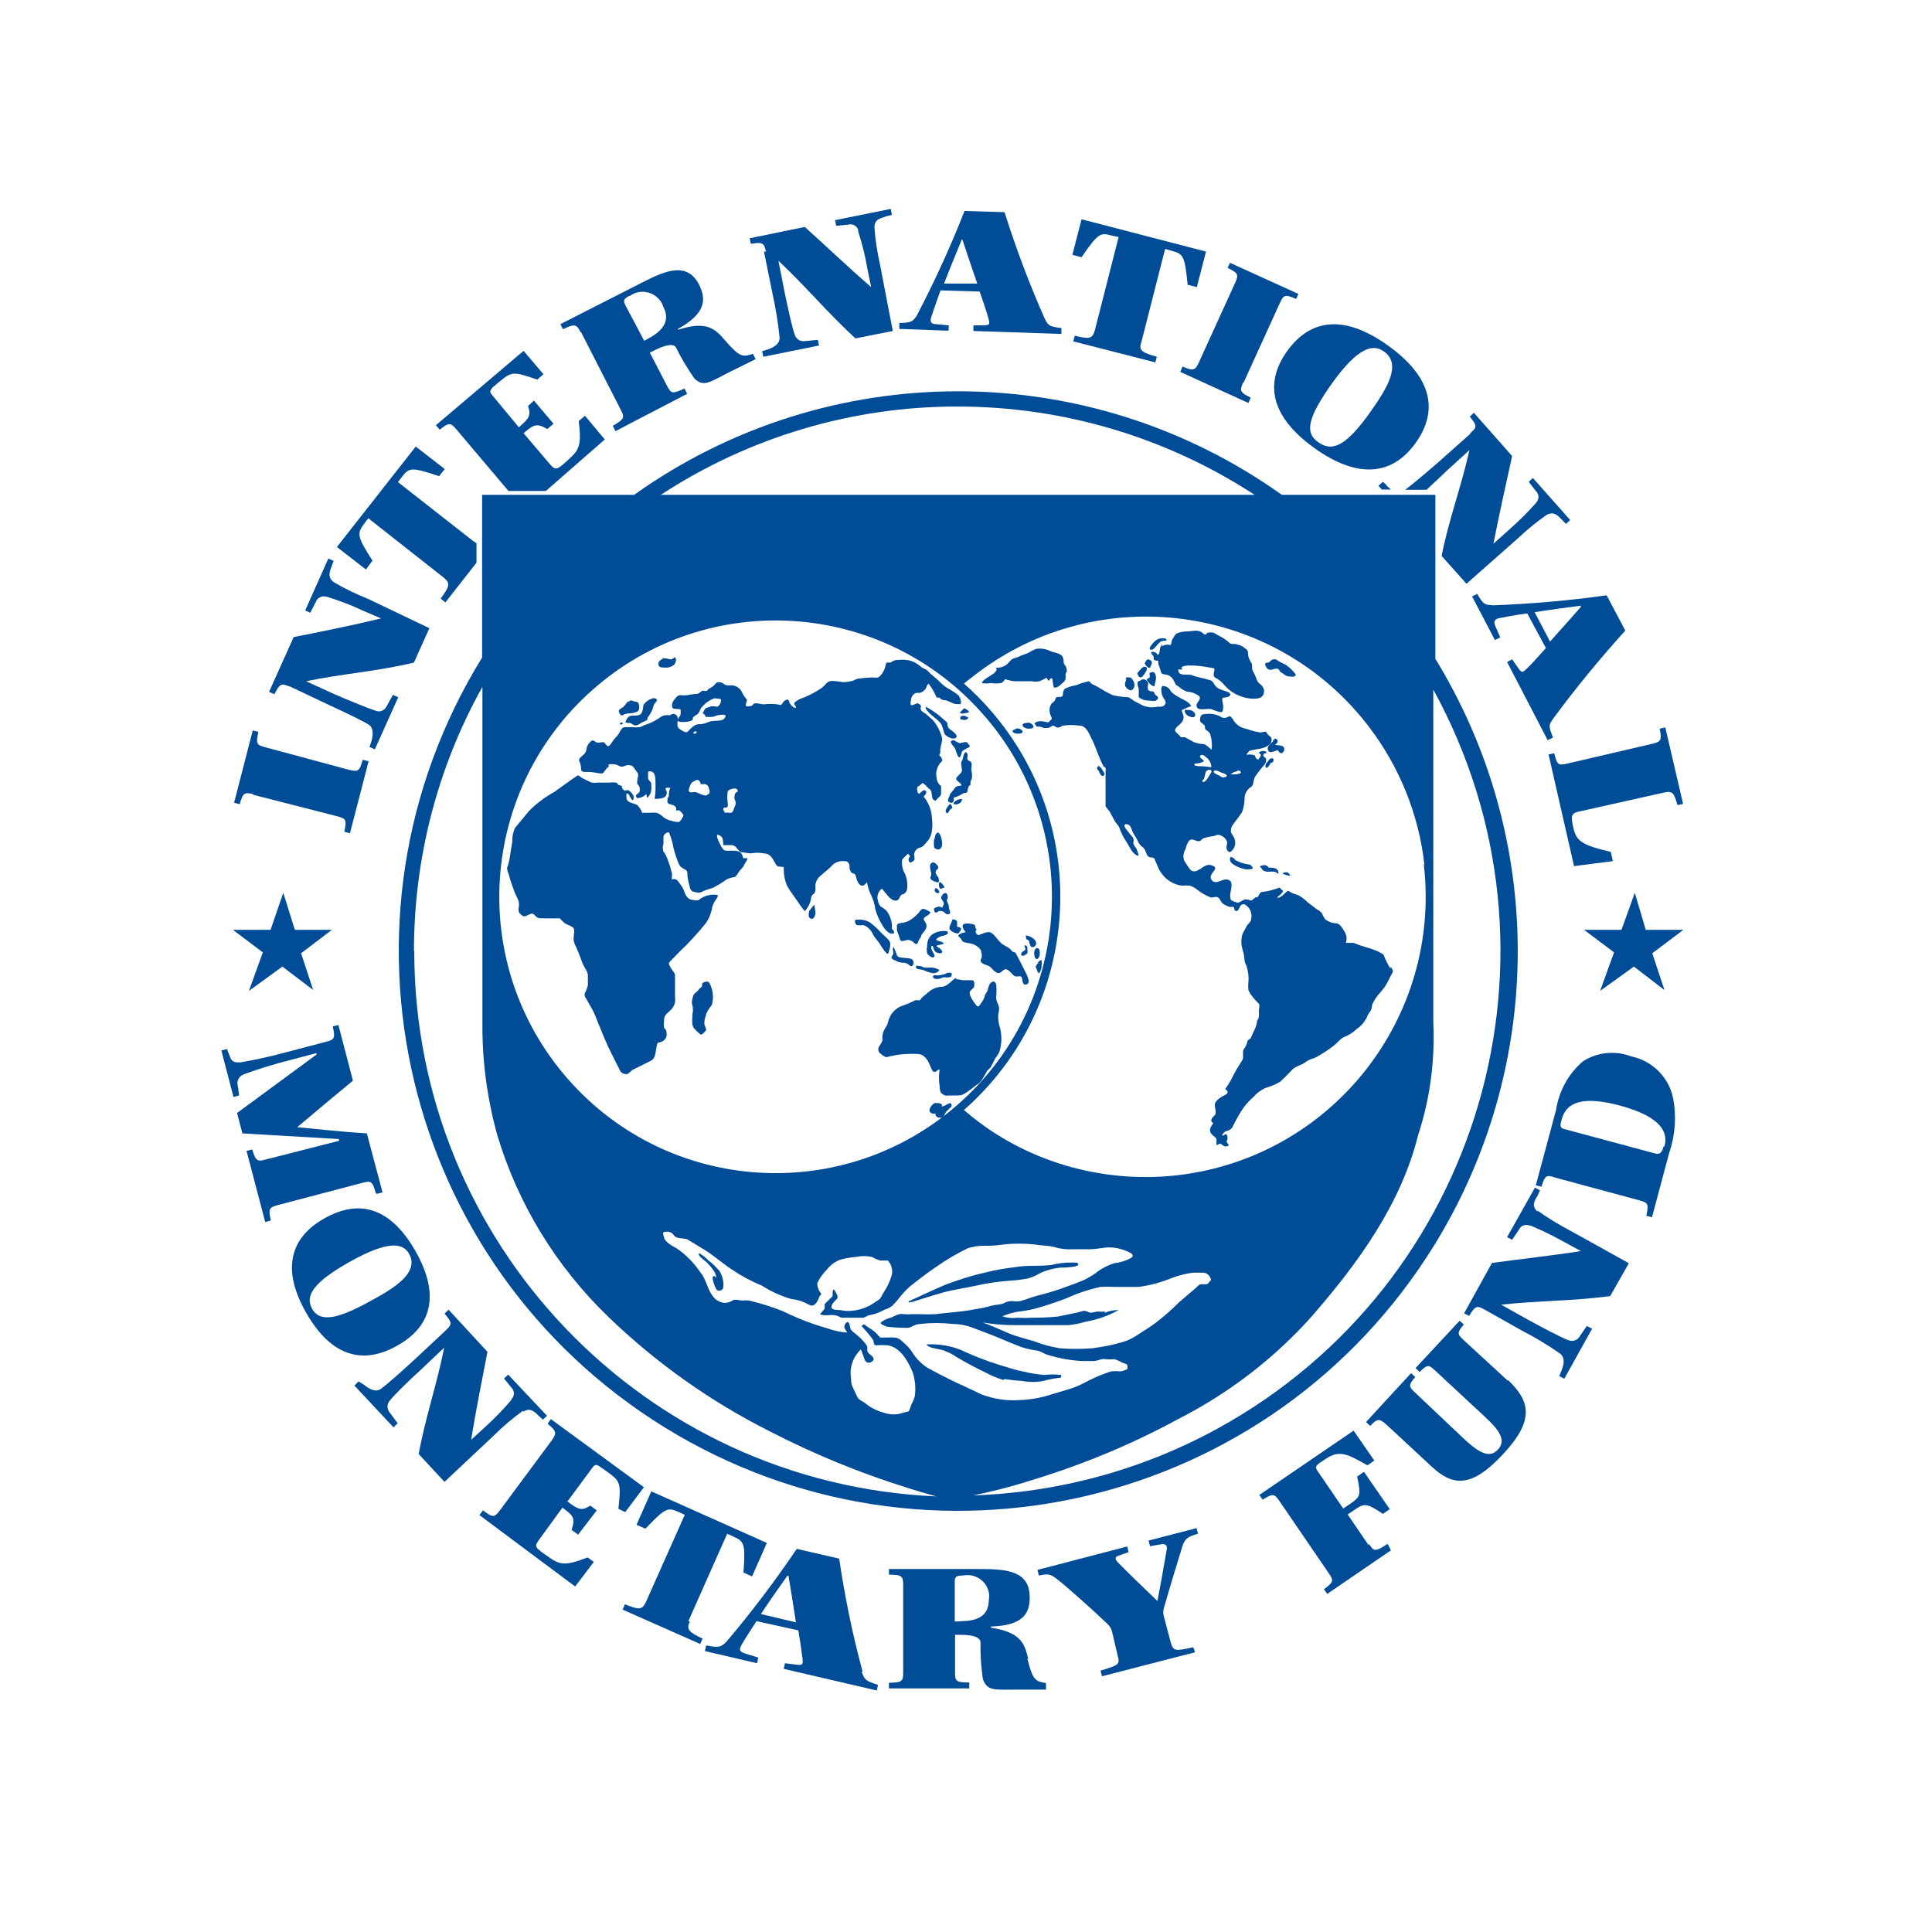 <?xml version="1.0" encoding="utf-8"?>
<!-- Generator: Adobe Illustrator 19.0.0, SVG Export Plug-In . SVG Version: 6.00 Build 0)  -->
<svg version="1.1" id="layer" xmlns="http://www.w3.org/2000/svg" xmlns:xlink="http://www.w3.org/1999/xlink" x="0px" y="0px"
	 viewBox="-153 -46 652 652" style="enable-background:new -153 -46 652 652;" xml:space="preserve">
<style type="text/css">
	.st0{fill:#004C97;}
</style>
<g>
	<g>
		<g id="IMF_Seal_Blue">
			<path class="st0" d="M-25.8,356.9l1.9-0.5l-5.3-19.9c-8.3-0.5-15.7-1.4-23.5-2.1l0,0c5.9-5,13.1-11,18.8-15.7l-4.9-18.8l-1.9,0.5
				c0.9,4,0.6,4.5-2.4,5.2L-56,309c-5.2,1.4-10.4,2.6-15.7,3.5c-2.3,0.2-3.1-0.3-3.7-1.9l-1-2.6l-1.9,0.5l4.1,15.7l1.9-0.5l-0.4-3.1
				c-0.6-1.6,0.3-3.4,1.9-4c0.1,0,0.2-0.1,0.2-0.1l0,0c5-1.8,10.1-3.4,15.3-4.7l9.1-2.4v0.5L-73,329.6l1.8,6.9l32.6,1.9v0.6
				l-24.7,6.3c-2.9,0.8-3.4,0.5-4.6-3.4l-1.9,0.5l6.3,24l1.9-0.5c-0.9-3.9-0.6-4.4,2.3-5.2l28.5-7.5c3-0.8,3.5-0.6,4.6,3.4"/>
			<path class="st0" d="M-19.1,408.2c11.5-6.3,14.9-16.9,6.3-32c-8.6-15-19.1-17.5-30.6-11.1c-11.5,6.4-14.8,17-6.3,31.9
				S-30.5,414.6-19.1,408.2 M-47.7,395.6c-2.4-4.3,0.4-8.8,12.6-15.7c13.5-7.6,18.2-6.3,20.2-2.7c3.4,6.3-5,11.5-12.8,15.7
				c-11.8,6.6-17.5,7.4-20.1,2.6"/>
			<path class="st0" d="M79.3,501.1l13.1-29.5l2,0.9c3.8,1.7,4.2,2.4,3.5,12.2l2.9,1.3l5-11.3l-39-17.4l-5,11.3l3,1.3
				c6.8-7.1,7.5-7.3,11.3-5.6l2,0.9L65,494.6c-1.3,2.8-2.4,2.7-7.1,0.8l-0.8,1.8l26.2,11.6l0.8-1.8c-4.6-2.2-5.6-3.1-4.3-5.8"/>
			<path class="st0" d="M138.1,518.1c-3.4-12.5-6-25.3-7.9-38.1l-14.3-3.3c-7.4,10.9-15.3,21.4-23.8,31.4c-1.9,1.8-2.4,2-6.8,1.2
				l-0.4,1.9l17.6,4.1l0.4-1.9l-4.5-1.4c-1.9-0.6-2-1.3-1.2-2.8s3.1-5,5.1-8.1l14.1,3.1c0.5,2.7,1.1,6.9,1.4,9.3
				c0.3,2.3,0,2.5-1.9,2.3l-4-0.5l-0.4,1.9l31.4,7.3l0.4-1.9c-4.4-1.4-4.5-1.8-5.5-4.4 M103.8,498.7c2.4-3.7,6.6-9.7,8.9-12.9h0.4
				c0.8,4.9,1.9,11.6,2.5,15.7L103.8,498.7z"/>
			<path class="st0" d="M246.1,475.6c0.9-2.6,2.1-3.1,5.2-4l-0.5-1.9l-16.2,4.2l0.5,1.9l4.1-0.7c1.4,0,1.8,0.5,1.5,2.1
				c-0.3,1.6-1.8,10.5-3.1,17.1l0,0c-4.1-3.9-11-10.6-13.4-13.1c-0.9-0.9-1-1.7,0-2.1l3.7-1.3l-0.5-1.9l-30.3,7.9l0.5,1.9
				c3-0.6,3.7-0.6,5.7,0.9c3.6,2.7,12.8,11,17.5,15.5c0.7,0.7,1.3,1.6,1.5,2.6l1.9,8.1c0.8,2.9,0.4,3.1-5.8,5l0.5,1.9l31.4-8.1
				l-0.6-1.7c-6.3,1.4-6.7,1.3-7.6-1.6l-2.3-8.7c-0.3-1-0.3-2,0-3C241.6,490.3,244.8,479.7,246.1,475.6"/>
			<path class="st0" d="M308.9,475.5l-7.1-10.4l2.8-1.9c3.1-2.1,4.1-1.6,9.1,1.7l2.3-1.6l-8.7-12.6l-2.3,1.6
				c1.3,6.3,1.1,6.7-1.9,8.9l-2.8,1.9l-8.6-12.6c-0.9-1.3-0.8-1.7,0.8-2.9l1.8-1.2c4.9-3.4,7.8-1.4,14.2,2.1l2.3-1.6l-7-10.1
				L272,458.5l1.1,1.6c3.5-2.2,4-2,5.7,0.5l16.6,24.3c1.8,2.5,1.6,3.1-1.6,5.4l1.1,1.6l21.5-14.7l-1.1-2.2c-4.3,2.8-4.7,2.6-6.3,0"
				/>
			<path class="st0" d="M355.9,420L341,406.3c-2.3-2.1-2.3-2.6,0-5.3l-1.4-1.3l-14.9,16l1.4,1.3c2.6-2.6,3.1-2.5,5.3-0.4l16.9,15.7
				c5.4,5,6.8,8.1,4.2,10.9c-2.6,2.8-5.8,1.6-11.2-3.4L324.6,424c-2.3-2.1-2.3-2.6,0-5.3l-1.4-1.3L308,433.9l1.4,1.3
				c2.5-2.6,3.1-2.5,5.4-0.5l15.2,14.1c7.1,6.7,13.4,7.6,24.2-4c10.8-11.6,9.2-17.9,1.7-25.1"/>
			<path class="st0" d="M397.5,310.5c-5.3-2-11.3-1.5-16.2,1.6c-5,4.2-8.2,10.1-9.2,16.6l-6.8,25.3l1.9,0.5c1.2-3.9,1.7-4.1,4.6-3.1
				l28.5,7.7c3,0.8,3.1,1.3,2.3,5.2l1.9,0.5l5.8-21.7c2-5.8,2.5-12.1,1.4-18.1C410.4,317.7,404.7,312,397.5,310.5 M408.4,340.9
				c-0.6,2.4-1.5,2.8-3.1,2.3l-30.5-8.2c-1.3-0.3-1.4-1.1-0.8-3.1c1.6-6.3,7.7-8,19.7-4.8c15.2,4.1,16.1,9.9,15,13.8"/>
			<path class="st0" d="M-67.6,222.2l28.5,7.3c3,0.8,3.1,1.2,2.3,5.2l1.9,0.5l6.3-24.3l-2-0.5c-1.1,4-1.6,4.1-4.6,3.4l-28.2-7.6
				c-3-0.8-3.3-1.1-2.4-5.2l-1.9-0.5l-6.3,24.4l1.9,0.5c1.1-3.9,1.6-4.1,4.6-3.4"/>
			<path class="st0" d="M-27.3,143.2c-5.3-8.3-5.3-9.1-2.7-12.6l1.3-1.7l25.4,20c2.4,1.9,2,3.1-1,7.1l1.6,1.3l10.5-13.4v-6.6
				l-1.1-0.7l-25.4-19.9l1.3-1.7c2.5-3.3,3.3-3.4,12.6-0.3l1.9-2.4l-9.8-7.6l-26.6,33.9l9.8,7.6L-27.3,143.2z"/>
			<path class="st0" d="M167.2,63.8l-4.3-0.4c-1.8,0-2.1-0.9-1.6-2.5c0.5-1.6,1.9-5.5,3.1-8.9l13.2,0.4c0.9,2.5,2.2,6.3,2.9,8.8
				c0.7,2.5,0.4,2.4-1.4,2.6h-3.6v1.9l29.7,1v-2c-4.2-0.5-4.4-0.8-5.6-3.1c-5.2-11.7-9.7-23.7-13.6-36l-13.5-0.4
				c-4.7,12-10.1,23.8-16.1,35.3c-1.4,2.1-1.9,2.4-5.9,2.5v2l16.6,0.6L167.2,63.8z M171.4,34.9h0.4c1.5,4.6,3.7,11,5,14.8h-11.2
				c1.5-4,4.3-10.8,5.8-14.4"/>
			<path class="st0" d="M222.2,33.5l2.3,0.5l-8,31.4c-0.8,3-2,3.1-6.8,1.9l-0.5,1.9l27.7,7.1l0.5-1.9c-4.9-1.4-6.3-2.1-5.2-5l8-31.4
				l2.1,0.6c4.1,1.1,4.5,1.7,5.5,11.5l3.1,0.8l3.1-12L212,28l-3.1,12l3.1,0.8C217.6,32.7,218.3,32.4,222.2,33.5"/>
			<path class="st0" d="M266.7,83.1l12.2-26.8c1.3-2.8,1.7-3.1,5.5-1.4l0.8-1.7l-23.1-10.5l-0.8,1.7c3.6,1.8,3.8,2.3,2.5,5.1
				l-12.2,26.8c-1.3,2.7-1.8,3-5.5,1.4l-0.8,1.8L268.3,90l0.8-1.8c-3.7-1.8-3.8-2.3-2.6-5.1"/>
			<path class="st0" d="M281.3,72.6c-7.6,10.7-5.6,22,9.4,32.7s26.5,8.8,34.1-1.9s5.7-22-9.4-32.8C300.3,59.8,289,61.8,281.3,72.6
				 M296.5,83.4c9-12.6,14-13.3,17.5-10.8c6.3,4.3,0.8,12.8-4.3,20.1c-7.8,11-12.6,14.1-17.6,10.7C287.1,100.1,288.3,95,296.5,83.4"
				/>
			<path class="st0" d="M350.6,158.2c-2.6,0-3.1-0.4-5.1-3.8l-1.7,0.9l7.7,14.7l1.8-0.9l-1.7-3.9c-0.7-1.6,0-2.3,1.4-2.6
				c1.4-0.3,5.7-1.1,9.4-1.6l6.3,11.7c-1.8,2-4.6,5.2-6.3,6.8c-1.6,1.6-1.9,1.6-3,0l-2.1-3l-1.7,0.9l13.7,26.4l1.8-0.9
				c-1.6-4-1.4-4.2,0-6.3c7.6-10.3,15.8-20.3,24.4-29.8l-6.3-11.9c-12.8,1.8-25.7,2.9-38.6,3.4 M380.5,158.4v0.4
				c-3.1,3.6-7.7,8.7-10.4,11.7l-5.2-9.9C369.2,159.9,376.4,158.9,380.5,158.4"/>
			<path class="st0" d="M409,199.5l-1.9,0.4c0.8,4,0.4,4.4-2.5,5.1l-28.7,6.7c-3.1,0.7-3.4,0.4-4.4-3.5l-1.9,0.4l8.6,37.7l13.1-1.7
				l-0.7-3.1c-9.8-2.3-11.6-3.7-12.6-8s-0.8-5.1,2.2-5.7l28.2-6.3c3.1-0.7,3.5,0,4.7,4.2l1.9-0.4L409,199.5z"/>
			<path class="st0" d="M58,464.3l6.3-8.4l-31.4-23l-1.1,1.6c3.1,2.5,3.1,3.1,1.4,5.6l-17.5,23.6c-1.8,2.4-2.3,2.6-5.7,0l-1.2,1.6
				l32.3,24.1l6.3-8.3l-2.1-1.5c-8.1,3.1-9.4,2.5-13.8-0.6c-4.4-3.1-4.2-3.1-2.2-5.9l7.5-10.3l0,0c3.5,2.6,4.5,3.3,3.1,7.5l2.2,1.6
				l6.3-8.2l-2.2-1.6c-3.1,2-4.2,1.2-7.7-1.4l0,0l8.2-11.1c1.1-1.5,1.4-1.6,3.1-0.4l2,1.4c4.7,3.4,4.8,3.8,3.9,12.6L58,464.3z"/>
			<path class="st0" d="M51.1,102.3l-6.7-8l-2.1,1.8c1.1,8.6,0,9.9-3.8,13.3c-3.8,3.5-4.1,3.4-6.3,0.8l-8.5-10l0,0
				c3.3-2.8,4.3-3.6,8-1.4l2.1-1.8l-6.6-7.8L25.2,91c1.2,3.6,0,4.4-3.1,7.2l0,0l-8.7-10.5c-1.2-1.4-1.3-1.7,0-3.1l1.9-1.6
				c4.5-3.7,4.8-3.7,13-0.9l2.1-1.8l-6.7-7.9L-5.9,97.5l1.3,1.5c3.1-2.5,3.7-2.4,5.7,0l17.5,20.7h12.6L51.1,102.3z"/>
			<path class="st0" d="M43.1,66.1l13.4,26.2c1.4,2.7,1.2,3.1-2.7,5.4l0.9,1.8l24.2-12.6L78,85.1c-4.1,1.9-4.5,1.8-5.9-0.9L66.3,73
				l1.2-0.6c1.8-0.9,6.3-3.1,7.6-1.2c1.8,3.7,3.9,7.2,6.3,10.6c3.1,2.8,4.7,1.4,11.7-2.2l8.9-4.4l-0.9-1.8c-3.6,1.2-4.5,1.1-9.4-4.5
				c-3.1-3.6-5.9-6.9-15.9-3.6v-0.3c9.7-5.4,9.4-10.1,7.2-14.8c-4-7.8-10.9-5.2-19.4-0.8L36.1,63.4l0.9,1.7c4-1.9,4.6-1.7,5.9,1
				 M59.5,53.9c3.3-2.4,7.9-1.7,10.3,1.6c0,0,0.1,0.1,0.1,0.1c0.4,0.5,0.7,1.2,0.9,1.8c1.9,3.7,1.5,7.4-5.1,10.9L64.4,69l-6.3-11.9
				c-0.8-1.6-0.8-2.2,1.4-3.3"/>
			<path class="st0" d="M194,513.8c-1.2-4.7-2-8.9-12.6-10.5v-0.4c11.1-0.3,13.1-4.6,13.1-9.8c0-8.8-7.3-9.6-16.8-9.6H147v1.9
				c4.5,0,4.8,0.6,4.8,3.6v29.4c0,3.1-0.4,3.4-4.8,3.5v1.9h27.1v-2c-4.5,0-4.8-0.5-4.8-3.5v-12.6h1.3c2.1,0,6.9,0,7.3,2.4
				c-0.1,4.2,0.2,8.4,0.8,12.6c1.6,4,3.6,3.5,11.4,3.5h9.9V522c-3.7-0.6-4.5-1.1-6.3-8.3 M170.7,501.2h-1.5v-13.2
				c0-1.8,0.3-2.3,2.8-2.3c4-0.8,7.9,1.7,8.7,5.7c0,0,0,0,0,0c0.2,0.8,0.2,1.6,0,2.4c0,4.2-2.1,7.3-9.4,7.3"/>
			<path class="st0" d="M104.8,38.8l2.9,14.3c1.1,4.9,1.9,9.9,2.4,14.9c0,2.4-2.5,3.4-4.2,4l-1.7,0.5l0.4,1.9l18.8-3.8l-0.4-1.9
				l-4.3,0.4c-1.6,0.3-3.1-0.7-3.5-2.2c0,0,0,0,0,0l0,0l0,0c-0.8-2-2.4-9.4-3.5-14.7l-2-10.2l0,0c9.3,8.7,16.5,17.5,26,26.2
				l12.6-2.5L144,43.4c-0.9-4.1-1.6-8.3-1.9-12.6c0-3.1,2.4-3.1,4-3.8l1.9-0.5l-0.4-2l-18.8,3.8l0.4,1.9l4.1-0.4
				c1.4-0.4,2.9,0.4,3.3,1.8c0,0,0,0,0,0.1c0,0.1,0,0.2,0,0.3c1.3,4.1,2.4,8.3,3.1,12.6l1.3,6.3l0,0c-7.3-6.3-15.7-14.3-22.4-20.3
				l-18.6,3.8l0.4,1.9c4-0.7,4.5-0.3,5.1,2.7"/>
			<path class="st0" d="M315.1,117.9l-1.4-1.3l-1.5,1.3l1.1,1.3h3.1l-1.6-1.4"/>
			<path class="st0" d="M343.4,100.2l-10.9,9.7c-3.8,3.3-9.1,7.8-11.3,9.4h7.2c2.1-2,4.7-4.3,6.7-6.3l7.8-7.1l0,0
				c-2.8,12.6-6.9,23.1-9.4,35.7l8.4,9.4l17.1-15.1c3.1-2.9,6.4-5.7,9.9-8.1c2.6-1.5,4.1,0.5,5.2,1.6l1.4,1.4l1.4-1.3l-12.6-14.2
				l-1.4,1.3l2.4,3.1c1.1,1,1.2,2.7,0.2,3.8c0,0,0,0,0,0.1l-0.2,0.2c-2.9,3.3-6.1,6.4-9.4,9.3l-4.9,4.4l0,0
				c1.8-9.4,4.4-20.8,6.3-29.6l-12.9-14.6l-1.4,1.3c2.6,3.1,2.5,3.7,0,5.7"/>
			<path class="st0" d="M365.9,362.9c-2.3-2-0.9-3.9,0-5.4l0.8-1.8l-1.7-0.9l-9.4,16.7l1.7,0.9l2.3-3.4c0.6-1.4,2.3-2,3.6-1.4h0.3
				c3.9,1.6,7.7,3.5,11.3,5.5l5.7,3.1l0,0c-9.4,1.5-21.1,2.8-30,4l-9.4,17l1.7,0.9c2.1-3.5,2.6-3.6,5.3-2.1l12.6,7.1
				c4.5,2.3,8.8,4.9,12.9,7.8c1.8,1.6,1,4.1,0.3,5.8l-0.7,1.7l1.7,0.9l9.4-16.9l-1.8-0.9l-2.4,3.5c-0.8,1.4-2.5,1.9-4,1.2l0,0
				c-2-0.7-8.8-4.3-13.4-6.8l-9.1-5.1l0,0c12.6-1.4,24.1-1.2,36.8-2.9l6.3-11.1l-20-11.1c-3.8-2-7.4-4.2-10.9-6.7"/>
			<path class="st0" d="M23.6,430.4c2.5-1.6,4,0.3,5.2,1.4l1.4,1.3l1.4-1.3l-13.1-13.9l-1.4,1.3l2.5,3.1c1.1,1.1,1.1,2.8,0,3.9v0.2
				c-2.7,3.2-5.6,6.2-8.8,9.1l-4.8,4.4l0,0c1.5-9.4,3.8-20.9,5.5-29.7L-1.6,396l-1.4,1.3c2.7,3.1,2.6,3.6,0.4,5.7l-10.6,9.9
				c-3.9,3.6-9.6,8.7-11.4,9.9s-4.2-0.3-5.6-1.5l-1.8-1.1l-1.4,1.4l13.2,14.1l1.4-1.4l-2.6-3.5c-1.1-1.2-1.1-3,0-4.2l0,0
				c1.3-1.7,6.7-7,10.7-10.6l7.6-7.2l0,0c-2.5,12.6-6.3,23.3-8.6,35.9l8.7,9.4l16.7-15.7c3-3,6.3-5.8,9.8-8.3"/>
			<path class="st0" d="M-55.3,185.6l13.3,6.3c4.8,2.2,11.7,5.5,13.5,6.7c1.8,1.2,1.3,4,0.8,5.7l-0.6,1.8l1.8,0.8l7.9-17.6l-1.8-0.8
				l-2.1,3.8c-0.7,1.5-2.4,2.2-3.9,1.5c0,0,0,0,0,0l0,0c-2-0.6-9.1-3.5-13.9-5.6l-9.4-4.3l0,0c12.6-2.6,23.9-3.3,36.4-6.3l5.2-11.6
				l-20.7-9.9c-4-1.6-7.8-3.4-11.5-5.6c-2.4-1.7-1.3-3.9-0.8-5.4l0.7-1.8l-1.8-0.8l-7.8,17.5l1.7,0.8l1.9-3.7
				c0.5-1.4,2.1-2.2,3.5-1.7c0,0,0,0,0,0h0.3c4.1,1.3,8.1,2.8,11.9,4.6l6.3,2.7l0,0c-9.4,2.3-20.8,4.6-29.5,6.3l-8.3,18.5l1.8,0.8
				c1.8-3.6,2.3-3.8,5.1-2.6"/>
			<polygon class="st0" points="-61.7,267.8 -57.4,255.3 -53.5,267.8 -41,267.8 -51.4,275.7 -47.3,288.1 -57.7,280.2 -69,288.4 
				-64.3,275.4 -74.4,267.8 			"/>
			<polygon class="st0" points="394.2,267.8 398.7,255.3 402.4,267.8 415.1,267.8 404.6,275.7 408.7,288.1 398.4,280.2 387,288.4 
				391.7,275.4 381.6,267.8 			"/>
			<path class="st0" d="M331.4,176.6V121h-51.8c-65.4-46.6-153.2-46.6-218.6,0H9.7v54.9c-54.7,88.7-27.2,205,61.6,259.8
				s205,27.2,259.8-61.6c37.3-60.5,37.5-136.9,0.4-197.6 M327.5,245.7c6,51.9-31.1,98.8-83,104.9c-22.7,2.6-45.7-3-64.5-16
				c-1.8-1.3-3.6-2.6-5.3-4l-2.4-2c39.7-34.9,43.6-95.5,8.7-135.2c-2.7-3.1-5.6-6-8.7-8.7l1.1-0.9l3.1-2.4
				c41.5-31.6,100.9-23.6,132.5,17.9c10.3,13.5,16.8,29.6,18.7,46.5 M219.8,396.6c-0.7,0.1-1.4,0.1-2.1,0c-0.8,0-1.6,0.3-2.4,0.4
				c-0.8,0.1-1.7-0.8-2.7-0.6l-2.3,0.6l-6.3,1.3c-2.9,0.3-5.8,0.4-8.8,0.4c-1.6,0.1-3.2,0.1-4.9,0c-1.7,0.2-3.4,0.1-5-0.5
				c1.6-0.7,3.3-1.2,5-1.5c1.8-0.2,3.6-0.5,5.4-0.9c3.8-1,7.6-2.3,11.3-3.7c3.6-1.7,7.4-2.9,11.3-3.8c1.6-0.1,3.3-0.1,4.9,0h8
				c4-0.5,7.8-1.6,11.5-3.1c2.2-0.8,4.5-1.4,6.8-1.7h3.4c0.5,0,1,0.1,1.4,0.4c0.4,0,1.8,1.8,1.2,2.3c-0.6,0.5-0.7,1.2-1.5,1.2h-1.8
				c-0.5,0-1.3,0.9-1.7,1.3l-5.5,4.7c-2.4,2.4-5,4.7-7.7,6.8c-1.5,1.1-3,2.2-4.6,3.1c-1.7,1.2-3.5,2.3-5.3,3.1
				c-3.8,1.3-7.8,2.1-11.8,2.6c-3.7,0.3-7.4,0.3-11,0c-2.9-0.5-5.7-1.2-8.4-2.3c-3.1-0.9-6.3-1.7-8.9-2.8c-2.6-1.1-5.8-2.6-8.7-3.6
				c3.6,0.6,7.2,0.9,10.8,0.9h18.1c1.9-0.2,3.8-0.5,5.6-1.1c4-0.7,7.9-2,11.4-4c-1.6,0-3.2,0.3-4.6,0.9 M170.3,326.7
				c-38.7,34-97.6,30.2-131.6-8.5s-30.2-97.6,8.5-131.6s97.6-30.2,131.6,8.5c15,17,23.2,38.9,23.2,61.5
				C202,283.5,190.5,309,170.3,326.7 M170.3,91.2c35.6,0,70.4,10.4,100.1,29.8H70C99.8,101.5,134.7,91.1,170.3,91.2 M-13.3,274.9
				c0-31.2,7.9-61.9,23.1-89.1v113.5c-0.1,12.7,1.6,25.4,5,37.7c7,23.4,20,44.6,37.7,61.6c16,15.4,34.2,28.3,54,38.3
				c14.9,7.7,30.4,14.1,46.4,19.1c3.3,1.1,6.7,2,10.1,3C64.5,454.7-13.2,373.6-13.2,275 M160.2,415.7c-2-1.2-3.7-2.9-5-4.8
				c-0.7-1.2-1.5-2.2-2.5-3.1c-1-0.9-2.2-2.3-3.6-2.4s-3.1,0-4.8,0c-0.5,0-1.1-1-1.4-1.3c-0.5-0.5-1.1-1-1.7-1.4l-1.7-1.1
				c-0.9-0.6-0.9-1.1-1.7,0c1.4,1.4,2.6,2.9,3.8,4.5c0.4,0.6,0,1.9,1.1,1.9c1.3-0.1,2.5-0.1,3.8,0c4.2,0.6,6.7,5,8.3,8.6
				c0.8,2,1.1,4.1,1.1,6.3c0,0.8-0.1,1.6-0.2,2.4c-0.3,1-0.7,1.9-1.2,2.8c0,0-0.6,2.1-0.9,2.2l-3.4,0.9c-1.9,0.3-3.9,0-5.7-0.7
				c-2.1-0.6-4-1.7-5.7-3.1c-0.6-0.4-2.1-1.1-2.4-1.8l-1.8-3.8c-0.3-0.9-0.4-1.8-0.4-2.7c-0.6-3.6,0.7-7.2,3.3-9.7
				c0.6,1.1,0.8,2.3,1.3,3.4c0.2,0.8,1.1,1.3,1.9,1c0.3-0.1,0.6-0.3,0.8-0.5c1.1-1.1-0.9-2-1.4-2.7c-0.4-0.4-0.5-0.9-0.4-1.4
				c0.1-0.6-0.2-1.3-0.6-1.7c-0.8-1-1.7-2-2.7-2.8c-0.6-0.6-2.3-1.6-2.4-2.4c-0.2-0.8-0.5-3.1-1.6-1.7s0,2,0.5,3.1
				c-2.1-0.1-4.3-0.6-6.3-1.3c-1.8-0.5-3.6-1.1-5.4-1.7c-3.5-1.2-6.9-2.7-10.2-4.3c-3.6-1.4-7.4-2.6-11.2-3.5
				c-0.7-0.1-1.5-0.1-2.2,0c-0.9,0-2.6-0.6-3.4,0c-0.8,0.5-1.6,0.7-2.5,0.8c-1,0-2-0.4-2.9-1c-3-2.3-3.1-6.6-5.5-9.4
				c-2.2-3.2-4.9-6-8.1-8.1c-1.3-0.7-3.7-2-4.1-3.5s-0.6-2,0.6-2c1.1-0.2,2.2,0.3,2.8,1.3c1.1,1.3,3.5,0.6,4.7,1.4l5.1,3.1
				c3.5,2.1,6.3,4.7,9.8,7c3.1,2.1,6.4,3.9,9.9,5.3c3.1,2,6.6,3.6,10.1,4.6c2,0.2,3.9,0.8,5.7,1.8c1,0.5,1.4,0.6,2.2,0
				c0.7-0.7,1.2-1.5,1.4-2.4c0.2-0.4,0.5-0.7,0.8-1.1l-0.7-1c-0.4-0.8-0.7-1.7-0.7-2.6c0.4-0.9,0.9-1.8,1.5-2.6
				c0.6-0.8,1.2-1.5,1.9-2.2c1.1-1.4,2.5-2.4,4.1-3.1c1.8-0.5,3.6-0.9,5.5-1c1.8-0.4,3.7-0.4,5.5,0c0.8,0.5,1.8,0.9,2.7,1.2
				c0.9,0,1.7,0,2.6,0c1.3,1.3,1.8,3.3,1.3,5.1c-0.6,2-1.5,3.9-2.7,5.7c-0.6,0.8-0.8,1.9-1.6,2.4c-1,0.7-2.1,1.4-3.1,2
				c-2.1,1.1-4.4,1.7-6.7,1.8c-1.1,0.1-2.3-0.1-3.4-0.3c-0.7,0-2.7,0-2.8-0.9s0.9-2,1.8-2.8c0.8-0.8-0.4-2.3-0.8-3
				c-0.4-0.7-0.6,0.4-0.6,0.8v1.2l-2.1,2.1c0,0-0.6,0.5-0.6,0.8v1.3c-0.5,0.7-1,1.3-1.6,1.9c1.7,0.8,3.4,0,5.2,0.4
				c0.8,0,1.6,0.8,2.4,0.8h6.9c0.7,0,1.5-0.8,2.4-0.9c1.8-0.3,3.5-1,5.1-1.9c0.9-0.2,1.7-0.7,2.4-1.2c0.7-0.8,1.4-1.4,2-2.2
				c1.1-1.5,2.4-2.9,3.8-4.2c3-2.4,6-4.7,9.1-6.8c3.4-2.4,7-4.5,10.7-6.3c1.8-0.5,3.6-0.8,5.5-0.8c2.1,0.1,4.2-0.1,6.3-0.4
				c3.6-0.4,7.2-0.4,10.8,0c2.2,0.4,4.6,0.3,6.7,0.9c1.9,0.6,4,0.8,6,0.7h5.7c1.9,0,3.8-0.4,5.7-0.6c1.7-0.1,3.5,0.1,5.1,0.6
				c1.1,0.4,5.4,1.6,3.1,3c-1.7,0.9-3.6,1.5-5.6,1.7c-1.8,0.6-3.4,1.4-5,2.4c-1.5,1.2-3.1,2.2-4.8,3.1c-1.8,0.8-3.6,1.5-5.4,2.1
				c-3.6,1.4-7.2,2.5-10.9,3.4c-1.9,0.5-3.7,1.3-5.6,1.8c-0.9,0.1-1.9,0.1-2.9,0c-1,0-2,0.3-2.8,0.8c-0.9,0.3-1.8,0.4-2.8,0.5
				c-1,0.2-1.9,0.4-2.9,0.7c-1.9,0.5-3.9,0.7-5.8,1.1c-3.7,0.6-7.6,0.8-11.3,1.3c-1.9,0.1-3.7,0.1-5.6,0h-2.5
				c-0.9,0.1-1.8,0.1-2.7,0c-2-0.4-3.1,0.9-5.1,1.4c-0.9,0.3-1.7,0.7-2.5,1.3c-0.9,0.6,1.7,1.4,1.8,1.5c2.1,0.3,4.2,0.4,6.3,0.4
				c0.8,0.1,1.5,0,2.2-0.4c0.8-0.5,1.8-0.8,2.8-0.9c3.6-0.4,7.3-0.4,11,0c2.1,0,4.3,0.4,6.3,1.1l5.5,2.1c3.5,1.3,6.7,2.8,10.1,4.1
				c1.9,0.8,3.9,1.3,5.9,1.6c1.6,0,3.1,1.3,4.5,1.6c3.6,1.1,7.4,1.8,11.2,2h4.1c1.4,0,2.6-0.9,4-0.6c1,0.1,2.1,0.1,3.1,0
				c0.8,0.3,1.6,0.6,2.4,1.1c1.6,0.6,2.2,0.4,1.8,2.3c-0.7,0.3-1.5,0.6-2.3,0.7c-1-0.1-2.1-0.1-3.1,0c-2.6,0.8-5.2,1.9-7.6,3.1
				c-1.8,1-3.7,1.9-5.6,2.6l-6.7,2c-3.6,1.2-7.4,1.9-11.2,2c-4.3,0.3-8.6-0.4-12.6-1.9l-5.5-2.6c-4.3-1.9-8.4-4-12.6-6.3
				 M174.3,458.9c6.9-1.4,13.8-3.1,20.6-5.3c17.2-5.2,33.9-12.1,49.7-20.7c17.1-8.7,32.5-20.5,45.3-34.9
				c15.7-18.1,29.9-37.7,35.7-61c4-12.2,5.7-25.1,5.1-37.9V186.7c48.8,89,16.2,200.6-72.8,249.4c-25.7,14.1-54.4,21.8-83.7,22.6"/>
			<path class="st0" d="M186,419.4c1.9,0.3,3.8,0.5,5.8,0.6c2.5,0.5,5,0.5,7.4,0c1.9-0.5,3.9-0.9,5.9-1.1V418
				c-1.9-0.2-3.8-0.2-5.7,0c-2.5-0.2-4.9-0.6-7.3-1.2c-2.4-0.4-5.1-1.4-7.6-2.1c-4.6-1.4-9.1-3.2-13.4-5.2c-3.6-1.4-7.5-2-11.4-1.8
				c0.3,1.2,4.4,1.6,5.4,1.9c1.6,0.6,3.2,1.3,4.6,2.3c3.3,2,6.6,3.7,10.1,5.4c1.8,1,3.8,1.8,5.8,2.4"/>
			<path class="st0" d="M86.4,379.7c-1-1.1-2.2-2.1-3.5-2.8c-0.6,0.9,2,2.5,2.6,3.1c0.6,0.6,3.6,3.7,3.1,5.2c-0.4-0.7-1-0.8-1.1,0
				c0,0.6,0.2,1.3,0.4,1.9c0.2,0.7,0.5,1.4,0.9,2.1c0.5,0.5,1.4,0.5,1.9,0c0.2-0.2,0.4-0.5,0.4-0.8c0.2-1.9-0.3-3.8-1.3-5.5
				c-1.1-1.2-2.2-2.4-3.5-3.4"/>
			<path class="st0" d="M154.4,393.5c3.6-1.1,7.2-2.3,10.8-3.3c3.6-1,7.4-1.5,11.1-2.3c3.8-0.9,7.7-1.4,11.6-1.7
				c2-0.1,3.9-0.4,5.8-0.7c1.6-0.4,3.1-1.1,4.6-2c2-0.9,4.1-1.4,6.3-1.7c1.7,0,3.5-0.1,5.2-0.4c0,0,1.2-0.4,1.1-0.6s0-0.7-0.8-0.7
				h-3.1c-1.8,0.1-3.5,0.4-5.2,0.8c-4,0.5-7.9,0-12,0.7c-3.5,0.4-7.1,1-10.5,1.9c-4.5,1-8.8,2.4-13.1,4c-4.3,1.8-8.4,3.8-12.6,5.7
				c0,0.5,0.6,0.4,1,0"/>
			<path class="st0" d="M64.2,191.8c0.8-1.1,2-1.9,3.4-2.2c0.5,0,1.3,0.3,1.1,0.8s-0.9,1-1.1,1.6c-0.3,1.5-1,2.8-1.9,4
				c-0.6,0.8,0.3,0.8-0.9,1.3c-0.6,0.2-1.2,0.5-1.8,0.9c-0.5,0.4-1,0.6-1.6,0.6c-0.7,0-1.3-0.8-1.9-0.8c-0.6,0-1.4,0-1.4-0.4
				c0.2-0.7,0.6-1.3,1.2-1.8c0.6-0.6,2.4,0,3.6-0.6S63.9,192.8,64.2,191.8"/>
			<path class="st0" d="M56.6,197.8c0.5,0,1,0.3,0.3,0.6C56.2,198.7,55.9,198.4,56.6,197.8"/>
			<path class="st0" d="M171,189.1c-1.4-1.2-3-2.2-4.6-3.1c-1.6-1-2.7-2.5-4.3-3.7c-0.7-0.6-1.4-1.2-2-1.9c-0.6-0.6-1.6-0.8-2.2-1.3
				c-1.4-1.3-3.2-2.2-5.1-2.4c-0.8-0.1-1.6-0.1-2.4,0c-1-0.1-2,0.2-2.8,0.9h-1.3c-0.3,0-0.4,1-0.5,1.2c-0.2,0.9-0.6,1.7-1.1,2.5
				c-0.5,0.6-1,1.4-1.9,1.4c-1-0.1-2.1-0.1-3.1,0l-2.9,0.3c-0.8,0-1.5,0.7-2.3,0.8c-1,0.3-2.1,0.4-3.1,0.4c-1-0.2-2.1-0.3-3.1-0.4
				c-1.3,0-1.5,0-2.4,0.8c-0.6,0.7-1.3,1.4-2.1,1.9c-1.7,1.1-3.6,2.1-5.5,2.9c-1,0.3-1.9,0.7-2.7,1.3c-1.3,1,0,1,0,2.2
				c-0.9,0-1.3-0.6-1.8-1.2c-0.6-0.6-0.6-1.7-0.9-1.6c-0.7,0-1.3,0.4-1.7,1c-0.6,1.1-0.7,0.8-1.9,0.6c-1.5-0.2-3.1-0.2-4.6,0
				c-0.9,0-3-0.8-3.5,0c-0.6,0.8-1.2,0.6-2.1,0.7c-0.9,0.1,0-1.8,0-2.3c-0.7-0.7-1.2-1.4-1.6-2.3c-0.7-1.7-2.4-2.7-4.2-2.5
				c-0.8,0.1-1.6-0.1-2.2-0.6c-0.8-0.6-2.1-0.7-2.6,0c-0.5,0.7-1.2,1.2-2,1.6c-0.4,0-0.6,0.6-0.9,0.8c-0.4,0.2-0.9,0-1.4,0
				s-1.3,1.1-2.1,1.1c-1.1,0-2.1,0.2-3.1,0.4c-0.8,0.1-1.6,0.1-2.4,0c-1,0-1.5,0.9-2.1,1.6c-0.5,0.6-0.8,1.4-0.7,2.2
				c0,1,1.3,0.8,2.1,0.9c0.8,0.1,0.8,0,0.8,0.3v1.3c0,0.9-1,1.3-1,2.2s4.1,0.6,4.8,0s0-0.8,0.5-1.1c0.3-0.3,0.7-0.6,1.1-0.8
				c0.9-0.4,1-1.6,1.6-2.4c1.2-1.4,2.6-2.5,4.3-3.1c0.6,0,2.3,0,2.3,0.4c0.1,1-0.4,1.9-1.2,2.4c-0.6,0-1.9-0.4-2.5,0
				c-0.6,0.4-1.4,0-2,1.3c-0.6,1.3-0.6,0.7,0,1.2c0.6,0.5,0.5,0.9,0.4,0.9c0.9,0.1,1.8,0.1,2.7,0c0.9-0.4,1.8-0.6,2.8-0.7
				c1.1,0,1.9,0,1,1.2c-0.8,1.2-3.5,0.6-4.9,1.1c-1,0.4-1.9,0.7-3,0.9c-0.9-0.1-1.8,0.1-2.5,0.6c-0.7,0.6-1.4,1.2-2,1.9
				c-0.7,0.7-2.1-0.5-2.6-0.8c-1.9-1,0-3.6-1.2-4.7c-1.2-1.1-1.9,0-2.5,0c-0.9-0.2-1.8,0-2.6,0.4c-1.5,1.1-3.1,2-4.8,2.6
				c-0.8,0.2-1.6,0.6-2.4,1c-0.9,0.1-1.8,0.1-2.8,0h-2.3c-0.8,0-1.3,0.7-1.9,1.9c-0.4,0.7-0.9,1.3-1.5,1.9c-0.8,0.8-1,1.6-1.8,2.4
				c-0.8,0.8-1.5-0.9-1.9-1.1c-0.4-0.2-2,0.4-2.6,0c-0.6-0.4-1.3-1.1-2.1,0c-0.7,0.6-1.1,1.5-1.2,2.4c-0.1,0.8-0.5,1.4-1.1,1.9
				c-0.6,0.6-1.7,1.2-1.3,2.1c0.4,0.8,0.6,1.8,0.6,2.7c0,1.2,1.7,0.9,2.4,0.9c1.3,0,2.6,0.3,3.9,0.5c1.3,0.2,1.3-0.4,2.1-1.4
				s0.8-0.6,0.9-0.9s-0.3-0.8,0.4-0.8c0.9-0.1,1.8,0,2.6,0.3c0.7,0.5,1.6,0.7,2.4,0.3c0.8-0.4,1.8-0.4,2.6,0
				c0.7,0.7,1.1,1.5,1.7,2.2s0,1.9,0,2.6c-0.1,0.4-0.1,0.9,0,1.3c0.5,0.4,0.8,1,0.8,1.6c0,1,0,1.2-0.9,1.8c-0.9,0.6,0,1.1,0,1.4
				c1.2-0.1,2.3-0.6,3.1-1.4l0.3,1.3c1.6-1.6,1.4-2.7,1.4-4.8c0-0.7-1.1-1.1-1.1-2v-1.3c0-0.8,0-0.9,0.6-0.9c2.1,0,1.9,2.8,1.9,4.2
				c0.1,1.7,0,3.4-0.3,5.1c1.1,0,3.6,0,4-1.4c0.4-1.4-0.3-1.4-0.3-2c0-0.6,1.1-0.3,1.6-0.3c-0.4,0.9-0.5,1.8-0.5,2.8
				c0,0.4-0.5,0.4-0.4,0.8c-0.1,0.5-0.1,1,0,1.4c0.4,0.6,1.8,0.6,2.4,1.1c0.4,0.3,0.6,0.7,0.5,1.2c0,0.8,0.5,0,1,0.3
				c0.5,0.3,1.6,1.4,1.4,1.8s-0.8,1.8-1.5,2.1c-0.9,0-1.7-0.1-2.5-0.4c-1-0.2-1.9-0.6-2.8-1.3c-0.6-0.6-1.3-1.1-2.2-1.4
				c-0.8-0.1-1.6-0.1-2.4,0h-2.5c-0.3-0.9-0.8-1.7-1.4-2.4c-1-1-3.9-0.7-3.9-2.8v-1.3H59c0.4,0.8,0.9,1.6,1.4,2.3
				c0.8-0.6,0.5-1.4,0-2.2c-0.2-0.3-0.5-0.6-0.8-0.8c-0.6-0.6-0.4-0.4-1.2-0.4c-0.8,0,0,0.4-0.8,0c-0.3-0.2-0.6-0.5-0.7-0.9
				c0-0.6,0-0.6-0.8-0.8s-0.7-0.8-1.2-0.9c-0.8-0.1-1.5-0.1-2.3,0h-3.7c-0.8,0.1-1.5,0.1-2.3,0l-3.1-1.5c0,0-1.4-1.1-1.6-0.9
				l-1.6,1.1l-6.3,4.5c-3.1,1.7-5.9,3.8-8.4,6.3l-4.8,5.8c-0.6,1.4-1,2.9-0.9,4.5l-1,6.3c-0.2,0.9-0.5,1.9-0.8,2.8
				c0.1,0.7,0.3,1.4,0.6,2.1c0.5,2,1.2,3.9,1.9,5.8l1.4,3.1c0.2,0.9,0.2,1.7,0,2.6c0,1.2,0,1.3,0.9,2.1s1.2,0.6,2.5,0
				c1.3-0.6,1.4-0.5,2.4,0.5c1,1,1.4,0.6,2.5,0.7c1.1,0.1,5,0,5.6,0c0.6,0.7,1.2,1.3,1.9,1.8c0.7,0.4,2.4,0.9,2.8,1.6
				c0.4,0.7,0,2.4,0,3.1c-0.1,0.8,0.1,1.6,0.4,2.3c0.9,1.9,1.7,3.9,2.4,5.9s2,3.1,2,4.7v3.1c-0.2,1-0.6,2-1.1,2.9
				c-0.1,0.6,0.1,1.3,0.5,1.7l2,3.5c0.7,1.3,1.3,2.7,1.8,4.1c1.6,3.9,3.1,7.8,5.1,11.6l2.7,5.4c0.5,0.6,1.2,0.9,2,0.9
				c0.8,0,1.5-1.2,2.2-1.5l6-3c1.7-0.8,1.6-3.1,2-4.9c0.4-1.8,0.4-1,1.3-1.4c1.5-0.4,2.4-1.8,2-3.3c0,0,0,0,0,0c0-0.1,0-0.3,0-0.4
				c0-0.4-0.6-0.8-0.8-1.2c-0.1-0.8-0.1-1.6,0-2.4c0-1.9,1-2.3,2.2-3.5c1.2-1.1,1.8-2.8,1.5-4.5v-7.4c0-0.8-2.7-3.4-1.9-4.3l3.5-3.6
				c3.1-2.9,5.9-6,8.6-9.3c1.1-1.4,1.8-3.1,2.2-4.8c0.1-0.9,0.4-1.8,0.9-2.6c0-0.3,1.8-2.1,0.9-2.4c-2.3-0.3-4.5,0.3-6.3,1.8
				c-1,0.1-1.9,0-2.8-0.3c-1.9-0.9-1.8-3.1-2.9-4.5s-1.2-1.9-1.9-2.2c-0.4-0.2-0.9-0.2-1.3,0c-0.2,0,0-1.5,0-1.8
				c-0.4-1.8-0.9-3.5-1.6-5.2c-0.3-0.9-0.7-1.7-1.3-2.4c-0.3-0.9-0.3-1.8,0-2.6v-2.5c0-0.6,1.4-1.8,1.9-1.3c0.7,1.7,1.2,3.4,1.5,5.2
				c0.5,1.9,1.1,3.8,1.9,5.6c0.5,0.9,1.2,1.2,2.1,1.7s0.6,1.4,0.7,2.2c0.2,1.4,0.5,2.7,0.9,4.1c0.4,1.2,1.2,1.1,2.3,1.4
				c1.1,0.3,2-0.5,2.7-0.7l2.7-0.9c1.6-0.8,3.2-1.8,4.6-2.8c0.8-0.4,1.7-0.7,2.6-0.8c0.6,0,1.4-1.6,1.8-2.1c0.3-0.5,1.2-1.1,1.4-1.8
				c0.3-0.7,1.7-2.5,1.1-2.5h-1.3c-0.1-0.7-0.4-1.4-0.9-1.9c-0.8-0.8-3.1-0.6-4.2-0.6s-1.4,0-2.1-1.1c-0.5-0.8-0.9-1.7-1.3-2.6
				c-0.2-0.5-0.4-1.1-0.3-1.7c0.7,0,1.4,0.5,1.8,1.1c0.2,0.8,0.3,1.6,0.3,2.4h2.4c0.8-0.1,1.7,0.3,2.1,1c0.9,1,1.2,1.4,1.7,1.4
				l3,0.4c1.5-0.3,3-0.3,4.5,0c0.9,0,1.7,0.3,2.3,1c0.6,0.6,1,1.4,1.4,2.1c0.7,1.2,0.6,1.3,2,1.4c1.4,0.1,0.9,0,1,1.1
				c0,1.8,0.4,3.6,1.1,5.3c0.9,1.6,2,3.1,3.1,4.6c0.9,1.4,1.8,2.7,2.9,4c1.1-1.2,1.8-2.6,2.1-4.2c0-0.7,0.3-1.3,0.9-1.6
				c0.6-0.6,0.6-1.2,0.6-2.1c-0.2-1.7,0.6-3.3,1.9-4.2c1.1-1.1,2.4-1.9,3.5-3.1c1-1.2,2.5-1.8,4-1.7c0.9,0,1.5,0,1.9,0.9
				c0.4,0.9,0,1.6,0.4,2.2c0.4,0.6,0.3,0.8,0.6,0.9c0.4,0.1,0.7,0.2,1,0.4c0.4,0.4,0.5,1.7,0.8,2.3c0.9,1.9,2,2.2,3.3,0.4
				c0.2,1.5,0.7,3,1.4,4.4c0.7,1.5,1.2,3.1,1.4,4.7c0.4,1.6,1.1,3.2,1.9,4.6c0.8,1.4,1.7,3.1,3.4,3.7c0.8,0,1.3,0,0.9-0.9
				c-0.4-0.9-0.6-0.4-0.6-0.7v-1.6c-0.2-1.6-0.8-3.2-1.8-4.5c-0.6-0.6-1.3-1.1-2-1.5c-0.5-0.5-0.8-1.2-0.9-1.9
				c-0.5-1.5,0-3.1,1.3-4.1c1.1,1.1,2.7,3.8,4.3,4c1.6,0.3,1.5-1.1,2.2-1.8c0.7-0.7,0.8,0,1-0.5c0.5-0.3,0.9-0.9,1-1.4
				c0.3-2.2-0.1-4.4-1.2-6.3c-0.4-1.1-0.6-2.3-0.5-3.5c0-0.6,1.6-1.8,2-2.3c0.4,0.5,1,0.8,0.5,1.2c-0.4,0.4-0.4,1.1,0,1.6l0,0
				c0.4,0.5,1.3-0.3,1.6-0.6c0.3-0.3,0-1.4,0-1.8c0-1.2,0.9-2.3,2.1-2.5c0.9,0,2.1-1.9,2.8-2.6c0.6-1,1-2,1.1-3.1
				c0.2-1.4,0.2-2.8,0-4.2c-0.1-2.7-1.1-5.2-2.8-7.3c0.4-0.4,1.3-1.2,0.7-1.9c-0.6-0.7-1.5,0.4-2.1,0.9s-1.1-1.9-0.6-2.3
				c0.4-0.2,0.8-0.5,1.1-0.8c0.6-0.6,0.6-0.5,1.2,0c0.6,0.5,1.1,1.2,1.8,1.7s0.6,1.7,0.8,2.7c0.3,1,0.4,0.7,0.8,1
				c0.3,0.3,0.5,0,0.8-0.4c0.3-0.4,1.4-1.1,1.4-1.8v-2.6c-0.9-0.7-1.4-1.6-1.5-2.7c-0.4-1.7,0-3.5,1.1-5c0.9-0.9,1-0.9,0.4-2.1
				c0,0-0.7-0.5-0.6-0.8c0.3-0.4,0.4-0.9,0.3-1.4c0-1.9,1.1-3.1,0.4-5.1c-0.6-1.8-1.5-3.5-2.7-5l-2.1-1.9c-0.5-0.5-1.8-1.1-2.1-1.7
				c-0.3-0.6,0-0.9,0-1.3s-0.7-0.7-0.9-0.9c-0.3-0.3-1.6,0.6-2.3,0.6c-0.7,0,0-2.4,0-2.6c0.3-0.8,0.9-1.4,1.8-1.6
				c1,0.2,1.9-0.2,2.6-0.9c0.8-0.8,0.6-1.5,1.3-2.2c0.9,1,1.6,2.2,2.2,3.4l0.6,1.3h0.8c0.2,0,0.7,0.9,1.9,0.9c1.2,0,2.6,1.3,4,1.3
				s1.5,0.3,1.5-0.9c-0.1-0.7-0.4-1.4-0.8-2 M81.6,200.8c0.8,0,0.6,0.5,0,0.8C81,201.8,80.7,201,81.6,200.8 M85.8,222.1
				c-0.9,1.2-3.5-1.1-4.7-0.8c-1.2,0.3-1.9,0-1.6-1c0.3-1,0.6-1.9,1.1-2.3c0.6-0.3,1.6-1.1,2.1-0.7c0.4,0.2,0.6,0.6,0.7,1
				c0,0.5,0.5,0.3,1,0.3c0.8-0.1,1.6,0.4,1.8,1.3c0.4,1.2,0.4,1.2,0,2.1 M95.5,221.3c-0.6,0.6-0.8,1.5-0.6,2.4
				c0.5,0.8,0.5,1.8,0,2.6c-0.3,0.6-0.4,2.3-1.7,2c-1.2-0.3-1.4,0.5-1.9-0.6c-0.5-1.1,0-1.2,0.8-1.2c0.8,0,0.5-1.4,0.4-2.2
				c-0.1-0.8-0.1-1.7,0-2.5c0-1.1,0.6-1.3,1.6-1.6c1-0.3,2.3,0,1.7,1.2"/>
			<path class="st0" d="M59,190.8c0.4,0,0.8-0.6,1.1-0.4l1.3,0.4c0.9,0,1.2,0.5,1.3,1.4c0.1,0.9,0,1.4-0.4,1.8
				c-0.7,0.4-1.4,0.6-2.2,0.7c-0.8,0-1.6,0.1-2.3,0.3c-0.8,0.5-1.2,0.8-1.8-0.4c-0.6-1.1,0.5-1.4,1.3-2c0.6-0.6,1.1-1.2,1.5-1.8"/>
			<path class="st0" d="M83.9,287c0-1.2,0-1.4,1.3-1.7c1.3-0.3,1.4,1,1.7,1.5c0.7,1.8,0.9,3.7,0.5,5.6c0,0.8-0.9,1.6-1.3,2.3
				c-0.4,0.6-0.8,1.3-0.9,2.1c-0.4,0.9-0.5,1.8-0.5,2.7c0,0.6,0.9,1.9,0.5,2.3c-0.4,0.4-1.3,1.6-1.8,1.3c-0.8-0.6-1.5-1.3-2.1-2
				c-1.1-1.1-0.6-3.5-0.6-5c0.2-0.9,0.2-1.8,0-2.7c-0.3-0.8-0.3-1.6,0-2.4c0.1-0.9,0.5-1.7,1.3-2.2C82.6,288.4,83,287.4,83.9,287"/>
			<path class="st0" d="M120.1,261.4c0,0,1.6-2.1,1.7-2.1c0.2,0.9,0.3,1.9,0.4,2.8c0,0.8-0.6,2.4-1.6,1.9
				C119.5,263.6,120,262,120.1,261.4"/>
			<path class="st0" d="M136,264.4c1.6-0.2,3.2,0.1,4.6,0.9c1.2,0.9,2.4,2,3.4,3.1c1,1.1,2.3,2,3.1,3.1s0,3.1-0.3,4.2
				c-0.3,1-2.4-2.3-2.6-2.7c-0.8-1.4-2-2.4-2.7-3.9c-0.6-1.3-1.7-2.4-3.1-2.9c-0.7,0.1-1.4,0.1-2.1,0c-0.5,0-1.1-1.4-0.6-1.8"/>
			<path class="st0" d="M148.6,273.6c0.4,0.9,0.8,1.9,1.1,2.8c0.3,0.9,2.3,0.8,2.9,0.9c0.6,0.1,2,0,2.5,0.8c0.5,0.8,0,2.3-0.8,1.9
				c-0.8-0.4-1.1-1.1-2.3-1.1c-1,0-1.9-0.2-2.7-0.7c-0.9-0.3-2-0.8-1.1-1.8C149,275.2,147.8,274.4,148.6,273.6"/>
			<path class="st0" d="M156.7,280c0.7-0.1,1.5,0.1,2.1,0.5c0.7,0.1,1.3,0.1,2,0c0.8,0,1.5,0.1,2.3,0.4c1.1,0.4,1.2,0.6,0,1.3
				c-1.2,0.7-3.3-0.4-4-0.6c-0.6-0.3-1.3-0.5-2-0.5c-0.7,0-1.6-0.9-0.5-1.3"/>
			<path class="st0" d="M166.4,282.3h1.6c0.2,0,0.5,1.4-0.6,1.5c-0.6,0.1-1.1,0.1-1.7,0c-0.7,0-0.9,0.3-1.6,0.5
				c-0.5,0.1-1.1,0.1-1.6,0c-0.6,0-1.1-1.2,0-1.2c1.4,0.2,2.8-0.1,4.1-0.7"/>
			<path class="st0" d="M151,265.5c1.5-0.1,2.9-0.7,4-1.6c0.7-0.5,1.3-1.1,1.9-1.7c0.6-0.7,1.1-1.8,2.1-1.4s2,0.9,2,1.2
				c-0.1,0.3-0.7,0.8-1.7,1.4c-1,0.6-0.4,1.3,0,1.9c0.5,0.7,0.5,1.7,0,2.4c-0.6,1.1-1.4,1.6-1.4,2.1s-0.8,1.1-1,2
				c-0.3,0.9-0.8,1-1.4,0.4c-0.6-0.6-1.3-1-2.1-1c-0.5,0-1.9,0.6-2.4,0.3c-0.4-0.7-0.6-1.4-0.8-2.2c-0.4-0.7-0.6-1.5-0.5-2.3
				C149.6,266.2,149.6,265.7,151,265.5"/>
			<path class="st0" d="M166.8,268.3c-1.7-0.3-3.5,0-5,0.9c-1.3,0.9-2,2.5-1.9,4.1c-0.2,0.8-0.2,1.6,0,2.4c0,0.4,1.5,1.6,2,1.4
				c1.6-0.4-1.3-2.5-0.5-3.9c0.6,0,0.6,0.8,0.8,1.3c0.2,0.6,0.8,1,1.4,1.1c0.8,0.3,1.6,0,1.3-0.7c-0.3-0.5-0.8-0.9-1.3-1.2
				c-1.7-0.8,1.3-0.8,1.8-1.2s-1.6-0.9-2.3-1.2c-0.7-0.3,1.2-1.4,2.1-1.5c0.9-0.1,2.4-0.8,1.4-1.6"/>
			<path class="st0" d="M168.2,264.4c0.6-0.3,1.8,0,1.8,0.8v1.4c0,0.5,0.8,0,1.2,0.6s-0.4,1.4-0.8,1.8c-0.3,0.3-2.5-0.6-2.9-1.4
				s0.6-2.1,0.9-3.1"/>
			<path class="st0" d="M164.6,257.1c0-0.8,0.9-1.9,1.6-1.7c0.7,0.3,0.8,1.6,0.4,2.2c-0.3,0.6,0.6,1.3,0.6,2.4c0,1.1,1,2.2,0,2.5
				c-1,0.3-1.2-0.6-2.2-1c-0.4-0.1-0.9-0.1-1.3,0c-0.2,0.3-0.5,0.4-0.9,0.5c-0.4,0-1-1.3-0.3-1.6c0.7-0.3,1.6-0.8,2.5,0
				c0-0.5,0.6-1,0.5-1.6c-0.1-0.6-0.4-0.8-0.7-1.3"/>
			<path class="st0" d="M162.8,253.7c0.5,0,1.9,1.6,0.8,1.7C162.7,255.5,161.9,254.3,162.8,253.7"/>
			<path class="st0" d="M164.7,252c0,0,1.1,1.1,1,1.4c-0.1,0.3-0.9,0.5-1.4,0.5S163.5,250.7,164.7,252"/>
			<path class="st0" d="M161.5,244.9c0.8,0.1,1.4,0.5,1.9,1.2c0.6,0.9,0,1.1-0.5,1.7c-0.5,0.6,0.3,1.8,0.7,2.2
				c0.3,0.4,0.4,1.9,0,1.8c-0.8-0.1-1.6-0.4-2.3-0.9c-0.7-0.8,0-1.1,0-1.9s-1.3-3.6,0.6-4"/>
			<path class="st0" d="M162.5,236.8c0-0.6,0.2-1.2,0.6-1.6c0.5-0.7,1.2,0.4,1.3,0.8c0.4,1.1,0.6,2.2,0.5,3.4
				c-0.3,1.4-1.5,1.7-2.6,0.7c-0.2-1-0.2-2.1,0-3.1"/>
			<path class="st0" d="M172.3,267.8c-1.4-2.4,0.8-2.3,2.6-2s0.9,0.8,1.4,1.5s0,0.6,0,0.9c-0.1,0.5,0.2,1.1,0.7,1.3
				c0.7,0.3,3.1-1.7,4.7-0.6c1.5,1.1,2.4,3.1,4,4c0.8,0.4,1.6,0.9,2.3,1.4c0.2,0.4,0.5,0.7,0.8,0.9c0.4,0.2,0.8,0,1.1,0.7
				c0.9,1.7,1.9,3.5,2.7,5.2c0.9,1.8,2.4,4.5,0.9,5.1c-1.6,0.6-1.4-1.7-1.7-2.4c-0.3-0.7-1.7,0-2.4-0.4c-0.8-0.4-1.9-2.3-3-2.3
				c-1.1,0-1.6,1.9-3.1,1.1c-1.6-0.9-1.6-1.9-3.1-2.4c-1.6-0.5-2.8-1.1-2-2.4c0.2-0.6,0.2-1.2,0-1.8c0-0.6-0.3-1.3-0.8-1.7
				c-0.9-0.9-2.1-1.4-3.3-1.6c-0.6,0-1.3-0.2-1.9-0.4c-0.4,0-0.8-1.1-1.2-1.4c-0.4-0.4-1.1-0.8,0-1.3c0.5-0.3,1.1-0.5,1.8-0.6
				c0-0.4,0-0.4-0.5-0.6"/>
			<path class="st0" d="M193.2,270.3v-0.6c1.4,0,4,1.6,3.4,3.1c-0.2,0.5-0.7,0.9-1.3,0.8c-0.6,0-0.5-0.6-0.8-1.1
				c-0.3-0.5,0-1.1-0.5-1.2C193.6,271.2,193.2,270.8,193.2,270.3"/>
			<path class="st0" d="M192.8,273.8c0-0.3,0-0.5,0-0.8c0.9,0,1,0.8,0.9,1.6c0.1,0.3,0.1,0.7,0,1c0,0.4-0.6,0.4-0.8,0.7
				s-1.7,0.5-1.2-0.6s1.6-0.6,1.3-1.9"/>
			<path class="st0" d="M196.7,274c1.6-0.5,1.5,3.1,0.4,3.6S195.5,274.7,196.7,274"/>
			<path class="st0" d="M197.2,278.9c0.3-0.5,0.8-0.8,1.3-0.9c0.1,0.7,0.1,1.4,0,2.1c0,0.8-0.3,1.6-0.8,2.3
				c-0.4,0.2-0.8-1.1-0.9-1.5c-0.1-0.4-0.6-0.5,0-1.1c0.1-0.4,0.4-0.7,0.8-0.9"/>
			<path class="st0" d="M169.6,284.4l2.4,0.4h2.9c0.9,0,0.9,0.7,0.9,1.7s-0.8,1.2-1.4,2c-0.7,0.8,0.8,3.1,1.7,4.3
				c0.9,1.2,1.1,1.1,1.8,0c0.6-0.8,1.1-1.6,1.4-2.5c0-0.8,0.8-1.4,1-2.1s0.4-2.2,1.3-2.7c2.3-1.4,1.6,3.5,1.6,4.7
				c-0.1,0.8,0.1,1.7,0.5,2.4c0.5,1,0.6,2.1,0.3,3.1c-0.3,1.7-0.1,3.5,0.5,5.2c0.4,1.8,0.6,3.7,0.3,5.6c-0.1,0.9-0.3,1.8-0.6,2.6
				c-0.4,0.8-0.9,1.5-1.4,2.2l-1.3,2.6c-0.4,0.8-1.3,1.1-1.6,1.9c-0.4,0.8-0.9,1.6-1.4,2.4c-0.5,0.8-1.1,1.5-1.9,1.9
				c-1.4,1.1-2.8,2.2-4.3,3.1c-0.7,0.4-1.5,0.5-2.4,0.5H167c-0.8,0.2-1.6-0.1-2.2-0.7c-0.6-0.4-0.7-1.8-0.7-2.5
				c-0.3-1.8-0.3-3.7,0-5.6c-0.8,0-1.3,1.2-2,0.8s-0.8-1.3-1.3-2.3c-0.5-1-1.4-3.4-3.8-3.7c-3.7-0.2-7.4,0.1-10.9,1.1
				c-0.7-0.3-1.4-0.7-1.9-1.2c-0.8-0.5-1-1.5-0.6-2.3c0.5-0.7,0.9-1.4,1.2-2.2c-0.1-1.1,0-2.1,0.4-3.1c0.3-0.7,0.7-1.4,1.2-2.1
				c0.3-0.8,0.4-1.8,0.9-2.7c0.7-1.5,2-2.8,3.5-3.5c1.7-0.6,3.4-1.3,5-2.1c0.4-0.1,0.9-0.1,1.3,0c0.5,0,0.6-0.4,0.9-0.8
				c0.3-0.4,1.4-1.1,2.1-1.8c1.4-1.3,3.2-2,5-2c1.8-0.3,2.9-2,4.5-3"/>
			<path class="st0" d="M163.1,326.3c0.6-0.1,1.1,0,1.6,0.3c0.5,0.3,0,0.7,0,0.8c0.4,0,0.8-0.1,1.1-0.3c0.4,0,1.3-0.9,1.9-0.8
				c0.4,0.2,0.6,0.7,0.4,1c0,0,0,0,0,0.1c-0.1,0.1-0.2,0.3-0.3,0.3l-1.5,1.5c-0.4,0.5-0.6,1.4-1.1,1.8c-0.5,0.4-2.7,0.4-2.5-1.3
				c-0.7,0.4-1.6,0.1-2-0.7c0,0,0,0,0,0c0-0.2,0-0.4,0-0.6c0.3-1,1-1.8,1.9-2.2"/>
			<path class="st0" d="M70.5,176.1c0.7,0,1.5,0.1,2.2,0.3c1,0.3,1.2,0,2-0.6c0.8,0.6,0.3,1.7,0,2.3c-0.9,0.9-2.1,1.3-3.3,1.2
				c-1,0-2.2,0-2.2-1.2c0-1.2,0.9-1.4,1.6-1.9"/>
			<path class="st0" d="M159.5,192.5c2.3,1.3,4.4,2.8,6.3,4.6c0.8,0.6,0.9,0.7,1,1.6c0,0.6,0.4,1.2,0.9,1.5c0.5,0.4,3.1,2.1,1.8,2.8
				c-1.3,0.8-3.1-0.7-3.5-1c-0.4-0.3-0.8-2.6-1.3-3.5c-1.4-2.2-4.2-3.1-5.4-5.7l0.6-0.3"/>
			<path class="st0" d="M172.2,193c0.4,0,2.7,1.3,1.4,1.5c-1.3,0.2-1.9,0.6-2.7,0l1.3-1.3"/>
			<path class="st0" d="M173.2,195.9c0.7,0,0.7,0.6,0,0.9c-0.7,0.4-1.3,0-1.8,0c-0.5,0-0.4-0.9,0-1.1c0.5-0.2,1-0.2,1.5,0"/>
			<path class="st0" d="M169,203.8c0.5,0.4,1.1,0.7,1.8,1c0.5,0,2.5-0.8,2.8,0c0.3,0.8,1.4,0.9,0,1.6c-1.4,0.7-1.8,0.9-2,1.4
				s-0.4,1.9-0.9,1.8s-1-1.9-1.3-2.8s-3-2.9-0.4-3"/>
			<path class="st0" d="M173.2,208.1c0.8,0.5,0,1.6,0.3,2.2c0.3,0.6,1.3,0.5,1.4,1.4s-0.3,1.9,0,2.6c0.2,0.9,0.2,1.8,0,2.7
				c-0.2,0.3-0.3,0.6-0.4,0.9v1c0,0.3-0.5,0-0.6,0.6c-0.2,0.4-0.3,0.9-0.4,1.3c0,1.1-0.9,0.6-1.6,1c-1,0.7-2,1.1-3.1,1.4
				c0.3,0.7,0,2.2-1.3,1.6c-1.3-0.6,0-1.9,0-2.4s1.2-1.6,1.7-2.4c0.5-0.8,1.4-0.8,2.3-0.9c0-0.8-1.8-1.5-1.8-2.3s1.7-1.6,1.9-2.6
				c0.2-0.9-0.6-2.6,0-3.4c0.6-0.8,0.4-2.9,1.5-3"/>
			<path class="st0" d="M171.6,223.7c-0.9-0.4-3.6,1.3-2.6,1.7S171.9,224.8,171.6,223.7"/>
			<path class="st0" d="M168.2,226l-0.5-0.8c-0.5,0.5-2.1,2.3-1.4,3c0.6,0.7,0.9-0.5,1.2-0.8C167.7,227,168.8,226.8,168.2,226"/>
			<path class="st0" d="M183.1,179.3c1.7,0.2,3.3-0.5,4.4-1.8c0.5-0.7,1.1-1.2,1.9-1.4c0.8-0.2,1.5-0.5,2.3-0.9
				c0.9-0.3,1.8-0.6,2.6-1c0.7-0.5,1.5-0.9,2.3-1.2c1.7-0.3,3.5,0,5,0.8c1.2,0.5,3.6,0.6,4.1,2.1c0.5,1.4,0,1.4,0.5,2.3
				c0.6,0.7,0.9,1.6,0.8,2.5c-0.2,0.2-0.3,0.5-0.4,0.8v1.6c0,0.7-1.1,1.4-1.6,1.9c-0.5,0.6-1.3,1-2.1,1.1c-0.6,0-0.6-2.8-0.8-3.1
				c-0.1-0.3-0.9,0-1.1,0.8c-0.4-0.3-0.6-0.6-0.8-1.1c-0.8,0.5-1.6,0.9-2.4,1.2c-0.8,0.2-1.7,0.2-2.5,0h-5.7c-0.8,0-1.6-0.2-2.4-0.4
				c-0.4,0-1-0.6-1.2,0c-0.3,0.4-0.6,0.8-1.1,1c-1.2,0.2-2.4,0.2-3.5,0c-1,0.2-2.1,0.2-3.1,0c1.1-2.1,4.1-2.4,5.1-4.5"/>
			<path class="st0" d="M194,197.9c0.8,0,1.5,0.5,1.8,1.3c0,0.8-1.5,0.7-2,0.7s-1.9-0.6-1.7-1.3C192.3,197.9,193.5,198,194,197.9"/>
			<path class="st0" d="M190.2,199.8c0.6,0,1.3,0.2,1.7,0.7c0.7,0.7-0.4,1.1-1,1.1s-1.7,0-2.1-0.6
				C188.3,200.4,189.4,200.3,190.2,199.8"/>
			<path class="st0" d="M217.4,212.4c1,0.3,1,0.5,1.6,1.4c0.6,0.9,1.1,1.5,0.4,2c-0.8,0.5-1.3-1.1-1.6-1.6c-0.3-0.4-1.1-1,0-1.8"/>
			<path class="st0" d="M226.8,183.4c0.3-0.7,0-0.9,1-0.8s0.8,0,1.3,0.6c0.4,0.6,1.2,1.9,0.5,3c-0.7,1.1-1.4,0.9-2.4,0
				s-0.4-2.2,0-3.1"/>
			<path class="st0" d="M235,172.6c0.6-1.1,1.4-2.1,2.5-2.8c0.7-0.4,3.5-0.9,3.1,0.4c-0.7,0-1.3,0.1-1.9,0.3
				c-0.4,0.4-0.9,0.8-1.3,1.3c-0.3,0.4-0.7,0.8-1.1,1.2c-0.5,0.4-1.7,0.5-1.2-0.5"/>
			<path class="st0" d="M239.1,172.1c0.8-0.5,1.8-0.7,2.8-0.4c0.5,0,0.4-1.6,0.8-2c0.3-0.4,0.8-1.7,1.6-2c1-0.4,2.1-0.6,3.1-0.6
				c1.9,0,3.7-0.8,5.3,0.4c1.6,1.3,0.9,0.4,2,0c0.9-0.2,1.9-0.1,2.7,0.5l2.5,1.4c0.8,0.5,1.5,1.1,2.2,1.7c0.8,0.5,1.6,0,2.4,0.4
				c1,0.2,1.9,0.6,2.7,1.3c1.1,0.8,0.9,0.9,1,2.3c0.2,1,0.6,1.9,1.2,2.8c0.3,0.7,0,1.6,0.3,2.3c0.5,0.9,0.9,1.8,1.3,2.8
				c0.2,0.8,0.6,1.4,1.3,1.9c0.7,0.5,1.2,1.3,1.3,2.1c0,2.3-1.4,2.8-3.5,2.8c-1.7,0-3.5-0.4-5.1-1.1c-1.9-0.8-3.5-2-4.8-3.5
				c-0.6-0.7-1.2-1.3-1.9-1.8c-0.8-0.6-1.6-0.6-1.7-1.6c-0.1-0.9,0.6-2,0-2.3l-3.1-0.5c-1.6-0.3-3.2-0.4-4.8-0.4
				c-0.9-0.1-1.9,0.1-2.7,0.4c-0.6,0.4,0,0.8,0,0.9s-1.1,0-1.4,0c0,2.7,3.1,1.3,4.8,2c1.7,0.7,3.6,0.9,5.4,1.5
				c0.8,0.1,1.6,0.6,1.9,1.4c0.5,0.8,1.2,1.5,2,1.8l2.6,0.9c1.1,0.4,1.3,1.3,0,1.7c-1.3,0.4-1.8,0-1.8,0.8c-0.1,0.8,0.4,1.8,0.3,2.7
				s0,1.8-1.1,1.6c-0.9-0.2-1.8-0.5-2.7-0.9c-1.2-0.6-5.3,1-5.2-1.4c0-0.8,0.9-1.4,1.1-2.2c0.3-0.8-0.7-1.2-1.4-1.6
				c-0.9-0.5-1.9-0.7-2.9-0.8c-1-0.3-2-0.9-2.8-1.7c0,0-0.9-0.4-1.1-0.8c-0.2-0.5-0.5-1.1-0.8-1.6c-0.6-1-1.6-1.6-2.8-1.7
				c-1.6,0-1.3-1.4-1.8-2.4c-0.2-0.5-0.4-1-0.4-1.6c0-0.9,0-0.5-0.9-0.7c-0.9-0.2-0.6-0.4-0.7-1.2c-0.1-0.8-0.9-0.9-0.8-1.5
				c0.1-0.6,2.1,0,2.1,0.8c0.6,0,0.8-1.1,0.8-1.7c0.1-0.7,0.3-1.3,0.8-1.9"/>
			<path class="st0" d="M275.8,177c0.7-0.7,1.8-0.7,2.5,0l0,0l0,0c1,0.7,2.2,1,3.1,1.7c0.9,0.7,1.7,1.4,2.4,2.3
				c0.4,0.5,0.8,0.8,0,1.3c-0.5,0.1-1,0.1-1.5,0c-1.4,0-1.8-0.7-2.8-1.3c-1.1-0.6-0.5-0.9-1.1-1.2c-0.5-0.2-1-0.2-1.5,0
				c-1.1,0.4-2,0.4-2.6-0.7c-0.6-1.1-0.3-1.3,0-1.4s1.3,0,1.4-0.8"/>
			<path class="st0" d="M233.3,177.9c0.5-1,0.8-1.8,1.9-1.1c1.2,0.7,0,1.8,0,2.4c0,0.6-1.7-0.3-1.8-1.3"/>
			<path class="st0" d="M230.8,181.3c0.4-0.7,1-1.3,1.6-1.9c0.6-0.6,1.9-0.6,1.6,0.6c-0.3,0.8-0.8,1.5-1.3,2.1
				C231.9,183.3,231.1,182.2,230.8,181.3"/>
			<path class="st0" d="M235.1,181.1c1.2-0.8,1.9,0,2,1.4c0.1,1.4-0.4,1.9-0.5,3.1c-1,0-1.8-1.1-2.4-1.8c-0.6-0.7,0.4-0.9,0.7-1.1
				c0.3-0.2,0-1.2,0-1.6h0.3"/>
			<path class="st0" d="M231.7,183.8c0.5-0.6,1.4-0.7,2-0.3c0.1,0.1,0.2,0.2,0.3,0.3c0.5,0.6,0.6,0.7,0.4,1.5
				c-0.1,0.5-0.1,0.9,0,1.4c0.2,0.4,0.7,0.6,1.1,0.6c0.6,0,0.9,0,1.2,0.8c0.3,0.8,0.8,0.6,1,1.1c0.3,0.5,0,0.8-0.6,1.2
				c-0.6,0.4-1.9,0-3,0c-1-0.1-2-0.4-2.8-1.1v-2.7c0-0.6-1-2.1,0-2.8"/>
			<path class="st0" d="M316.2,280.8c-0.9-1.4-1.6-2.8-2.2-4.4c0-0.4-1.5-1-1.9-1.3c-0.7-0.3-1.4-0.6-2.1-0.8l-4.4-1.4
				c-0.6-0.3-1.2-0.5-1.9-0.7h-2.5c0.4-1.2,0.3-2.6-0.4-3.7c-0.6-1-1.4-2.6-2.7-2.9c-1.4,0-2.8-0.5-3.9-1.4c-0.4-0.6-0.8-1.2-1-1.9
				c-0.4-0.5-1-1-1.6-1.3c-1.1-0.8-2.2-1.7-3.3-2.5c-1-1-2.1-1.9-3.4-2.5c-0.6-0.1-1.2-0.4-1.8-0.6c-0.8-0.4-1.3-1.1-2-0.4
				c-0.7,0.7-2,2.1-3.1,2c0.4-0.8,1.1-0.9,1.6-1.6c0.4-0.7,0.6-0.6,0-1.1c-0.6-0.4-0.6-0.8-1-0.7c-1.8,0.7-3.7,1.2-5.6,1.4
				c-0.9,0-1.1,1.3-1.6,1.7s-0.3,0-0.5,0l-0.5,0.4c-0.3,0-0.8,0.9-1.2,0.8c-0.4-0.1-1.6-0.6-2.3-0.3c-0.7,0.3-1.9,1.2-2.4,1
				c-0.5-0.2-1.8-0.4-2.2-1.1c-0.2-0.8-0.2-1.7,0-2.5c0.3-1.7,1-4.2-1.6-4.2c-1.6,0-3.7,2-4.9,0s2.9-3.6,0.6-4.6
				c-2.4-1.1-3.6,0.9-5,1.4c-0.8,0.6-1.9,0.6-2.6,0c-0.6-0.7-1.1-1.5-1.6-2.3c-0.6-0.7-0.9-1.6-0.8-2.5c0-0.8,0.3-1.6,0.7-2.3
				c0.2-1,0.6-1.9,1.1-2.7c0.9-0.9,1.4-0.4,2.7,0s1.6-0.6,2.2-0.9c1-0.3,1.9-0.5,3-0.7c1.1,0,1.4-0.7,2.5-0.4c1,0.3,1.8,0.9,2.3,1.8
				c0.5,0.8,0,1.6,0,2.4s0.8,2.1,1.6,1.3c1.5-1.2,1.8-3.5,0.7-5.1c-0.4-0.7-0.9-1.1-0.8-1.9c0-0.8,0.3-1.6,0.9-2.3
				c1-1.3,2-2.6,2.9-4c0.5-1.4,0.8-2.9,0.8-4.4c0-1.6,0.7-3,2-3.9c1.3-0.6,0.8-2.6,1.7-3.8c0.9-1.3,1.9-2.6,3-3.8
				c0.4-0.5,0.6-1.1,0.6-1.8c0-0.8-1.4-0.9-0.9-1.7c0.5-0.8,0.8,0,0.9-0.4s0-0.6-0.4-0.7c-0.8-0.2-1.6,0-2.1,0.5
				c0.4,0.5,1,0.6,0.6,1.2c-0.4,0.6-0.7,1.6-1.4,0.8c-0.7-0.8,0-1-1.3-1.3c-0.7-0.1-1.4-0.1-2.1,0c0.5-0.7,0.9-1.4,1.7-1.5
				c0.8-0.1,1.8-0.4,2.7-0.5s3.9-0.9,4.1-2.6c0.2-1.7-0.7-1.5-1.3-2.3c-0.6-0.8-0.5-0.9-0.8-0.9c-0.5,0.1-1,0.2-1.5,0.3
				c-1.7-0.2-3.4-0.7-5.1-1.3c-1.8-0.3-3.4-1.5-4.3-3.1c-0.4-0.6-0.8-1.4-1.7-0.9c-0.7,0.5-1.7,0.5-2.4,0c-1.6-0.9-3.5-1.2-5.3-0.9
				c-1.2,0-1.5,0.4-1.7,1.5c-0.2,1.1,0.3,1.3,1.2,2c0.9,0.7,0,1.3,0.9,1.9c0.9,0.6,1.3,1,1.4,1.7c0.5,1.6,0.6,3.3,0.4,4.9
				c-0.9-0.6-1.7-1.7-2.8-1.9c-1.1,0-2.1-0.3-3.1-0.6l-3.1-1.7h-1.4c-0.3-0.5-0.8-0.9-1.2-1.3c-1.1-0.9-0.9-1.4,0-2.3
				c0.9-0.8,1.9-1.5,2.1-2.8c0.2-1.3-0.9-2.5-0.5-2.8c1-0.5,2.1-1,3.1-1.3c-0.6-1.5-3.1-2.3-4.3-3.1c-0.8-0.4-1.5-0.9-2.2-1.5
				c-0.8-0.8-0.7-1.4-1.8-1.9c-1.1-0.4-1.6-0.6-1.8,0.6c0,0.9,0.1,1.8,0.5,2.7c0.4,0.9,1.4,1.6,0.8,2.6c-0.6,0.9-1.4,0.8-2.6,0.8
				c-1.7,0.4-3.5,0.2-5.1-0.5l-2.5-1.3c-0.9-0.5-1.3-1.1-2.3-1.4c-1.8-0.1-3.5-0.3-5.2-0.7c-1.7-0.8-3.3-1.7-4.9-2.7l-1.7-0.9
				c-0.5,0-1-0.9-1.4-1.1c-1.4,0.3-2.9,0.7-4.2,1.3c-1.3,0.2-2.6,0.6-3.9,1.2c-0.5,0.5-0.7,1.2-0.7,1.9c0,0.9-0.6,0.9-1.5,0.9
				c-0.9,0.1-0.7,0-1.1,0.9c-0.4,0.9-0.7,0.8-1.2,1.3c-0.8,1.1-0.9,2.6-0.4,3.9c0.3,0.9,0.8,1.1,0,1.8c-0.8,0.8-0.5,0.8-1.7,0.5
				c-1.2-0.3-2.8-0.4-3.7,0.5c0.2,0.4,0.5,0.7,0.8,1.1h1.1c0.9,0.5,1.9,0.6,3,0.4c0.9-0.4,1.2-1.1,2.1-0.4c1,0.8,1.9,0,2.5-0.3
				c1.9-0.3,3.9-0.3,5.8,0c1.9,0,2.9,2.1,3.6,3.6c1.7,3.1,2.6,6.7,4.3,9.9c0,0.4,0.6,0.3,0.8,0.8c0.1,0.4,0.1,0.8,0,1.2v11.5
				c0,0.6,1.3,1.6,1.6,2.4l1.4,2.6c0.4,0.8,1.3,1.6,1.6,2.3c0.6,1.8,1.5,3.5,2.5,5c1,1.5,1.7,3.5,3.3,4.4c1.6,0.9,0-2,0-2.2
				s-1.2-1.2-1-2.3c0.2-1,0-1.4-0.9-2.3l-1.8-2.3c-0.6-0.9-0.4-1.6,0.7-1.3c1.1,0.3,1.1,1.1,1.5,1.9c0.3,0.8,0.7,1.6,1.2,2.3
				c0.6,0.8,0.8,1.7,1.4,2.5c0.6,0.8,1.1,0.9,1.6,1.6s0.7,2.1,1.4,2.6c0.7,0.5,1.8,0,2.1,0.9s0.8,1.8,1.1,2.6
				c1.4,3.4,4.5,5.9,8.2,6.3c0.9-0.1,1.8-0.1,2.6,0c0.9,0.3,1.8,0.8,2.5,1.4c1.4,1.1,3,2,4.6,2.6c0.9,0,1.7-0.5,2.4,0
				c0.8,0.5,0.8,1.6,1.7,2.1c0.7,0.5,1.5,0.9,2.4,1.1c0.4-0.1,0.8-0.1,1.1,0c0.4,0.3,0,1,0.7,1.3c0.7,0.3,1.1-0.6,1.4-1.3
				c0.2-0.7,0.9-1.1,1.6-0.9c0,0,0,0,0,0c0.2,0.1,0.4,0.2,0.5,0.3c1.5,1.1,2.2,3,1.7,4.8c0,0.8-1,1.4-1.4,2.1l-1.5,2.8
				c-0.5,1.7-0.5,3.5,0,5.1c0.3,0.9,0.5,1.8,0.6,2.7c0,1.1,0.3,2.2,0.8,3.1c0.5,1.7,0.8,3.5,0.6,5.3c-0.1,0.9-0.1,1.8,0,2.7
				c0.4,0.9,0.9,1.7,1.5,2.4c0.6,0.8,1.3,1.5,2,2.2c0.5,0.4,0,1.9,0,2.6c0.1,0.6,0.1,1.3,0,1.9c0,0.6-0.6,1.1-0.6,1.7
				c-0.2,1.3-0.7,2.5-1.3,3.6l-0.7,1.6c0,0.5-0.9,0.6-1.1,1.1c-0.2,0.4-0.4,1.3-0.7,1.9c-0.3,0.6-0.8,1-0.9,1.6c0,0.6,0,1.2,0,1.8
				c0.1,0.5-0.1,1.1-0.4,1.5l-1.8,2.9c-0.7,1.2-1.3,2.4-1.9,3.6c-0.6,1.1-1.3,2.2-2,3.1c0.5,0,1.1,0.8,0.8,1.3
				c-0.3,0.5-1.2,0.8-1.7,1.1c-0.5,0.3-2.3,1.4-2.5,2.5c-0.2,1.1,0.7,3.1,0,3.8c-0.7,0.6-2.1,2-0.5,2.7c-0.9,1.3-1.8,2.4-0.5,3.9
				c0.4,0.4,1.4,1,1.5,1.5s0,1.3,0,2c0.6,0,1.1-0.7,1.6-0.3l1,0.7c0.3,0.1,0.7,0.1,1.1,0c0.8-0.3,0.4-0.4,0-1.1
				c-0.4-0.6-0.3-0.3,0-1.1c0.1-0.4,0.1-0.8,0-1.2c-0.6-1.7-1.2,0.5-1.8-0.4c0.3-0.3,0.5-0.7,0.8-0.9c0.3-0.3,0.4-0.3,1.1-0.5
				c0.9-0.3,1.6-0.9,1.9-1.8c0.8-1.6,1.7-3.2,2.6-4.7c1.1-1.8,2.5-3.4,4.1-4.8c1.1-1.3,2.5-2.3,4-3.1c1.8-0.5,3.6-1.2,5.2-2.2
				c1.4-1.3,2.7-2.6,4-4c1.3-1.4,3.4-1.5,4.8-2.8c0.8-0.5,1.7-0.9,2.6-1.1c0.9-0.4,1.7-0.9,2.5-1.4c1.4-0.8,2.8-1.8,4.1-2.8
				c1.3-1,2.4-2.6,3.9-3.1c1.4-0.6,2.7-1.4,3.8-2.5c1.5-1,2.6-2.3,3.4-3.8c0.3-0.8,0.7-1.6,1.3-2.3c0.5-0.7,0.4-1.4,0.6-2.2
				c0.7-1.6,1.7-3,2.9-4.3c1.1-1.2,2-2.6,2.7-4.1c0.3-0.7,0.7-1.4,1.1-2.1c0.6-0.9,0-1.3-0.4-2.2 M262.9,215
				c0.3-0.6,1.1-0.4,1.6-0.8c0.5-0.3,1.1-0.1,1.3,0.4c0,0,0,0,0,0l0,0c0,0.8-3.1,0.8-3.5,0.6l0.5-0.3 M257.2,214
				c0.7,0.1,1.4,0.4,2.1,0.8c0.5,0,2.6,0.9,1.3,1.4c-1.3,0.5-1.8-0.4-2.4-0.6C257.5,215.4,255.6,214.3,257.2,214 M255.8,214.6
				c-0.6,0.8-2,4.1-3.1,3.1c0-0.4,0.6-0.7,0.7-1.1l0.4-1.7c0-0.9,1.7-1.8,2.1-0.5 M250.2,211.7c0.9,0,1.9-0.2,2.8-0.6
				c1-0.6-1.7-1.2-0.9-2.1s2.1,0.8,2.6,1.1c0.7,0.8,1.1,1.8,1.1,2.8c-1,0-2-0.3-3.1-0.3S249.5,212.6,250.2,211.7"/>
			<path class="st0" d="M275.9,211.4c-0.3,0.5-0.9,1.6-1.4,1.7c-0.6,0.2-0.6-1.2,0-1.7c0.6-0.6,0.9-1.6,1.8-1.5
				c0.8,0.1,0.6,1.1,0,1.5"/>
			<path class="st0" d="M276.5,204.4c0-0.4,0.7-1.6,1.4-0.9c0.7,0.7,0,1.4-0.6,1.8c0.8,0.4,3,0,3.1,1.3c0.1,0.6-0.2,1.2-0.8,1.6
				c-0.7,0-1-0.4-1.3-0.9s-2.6,1.4-3.3,0c-0.7-1.4,0.9-2.3,1.4-2.9"/>
			<path class="st0" d="M263.6,244.1c1.4,0.8,3,1.4,4.6,1.6c0.8,0,1.4,0.6,1.6,1.3c0,0.4-1.9,0.4-2.3,0.4c-1.7-0.3-3.2-0.9-4.6-1.9
				c-0.6-0.4-0.9-1.1-0.8-1.8c0-1.1,1.4,0,1.8,0.4"/>
			<path class="st0" d="M275.1,246.8c1.3,0,3,0,3.3,1.4c0.4,1.4-0.9,0-1.1,0c-0.7-0.1-1.4-0.1-2.1,0c-0.6,0-1.3-0.1-1.8-0.4
				c-0.3,0-0.6-0.9-1.1-1.2c-0.5-0.3,0.9-0.6,1.1-0.6C273.6,245.9,274.7,245.9,275.1,246.8"/>
			<path class="st0" d="M280.2,248.5c0.7,0,0.8-0.4,1.4,0s0.8,0.8,0.8,1s-1.9-0.3-2.4-0.6v-0.4"/>
			<path class="st0" d="M248.2,193.6c0.8,0,1.6,0.4,2,1.1c0.4,0.8,0,1.6-1.1,1.3c-1.1-0.3-1.6-0.5-2.1-1.4c-0.4-0.9,0-0.9,0-1.1
				C247.5,193.6,247.8,193.6,248.2,193.6"/>
		</g>
	</g>
</g>
</svg>
